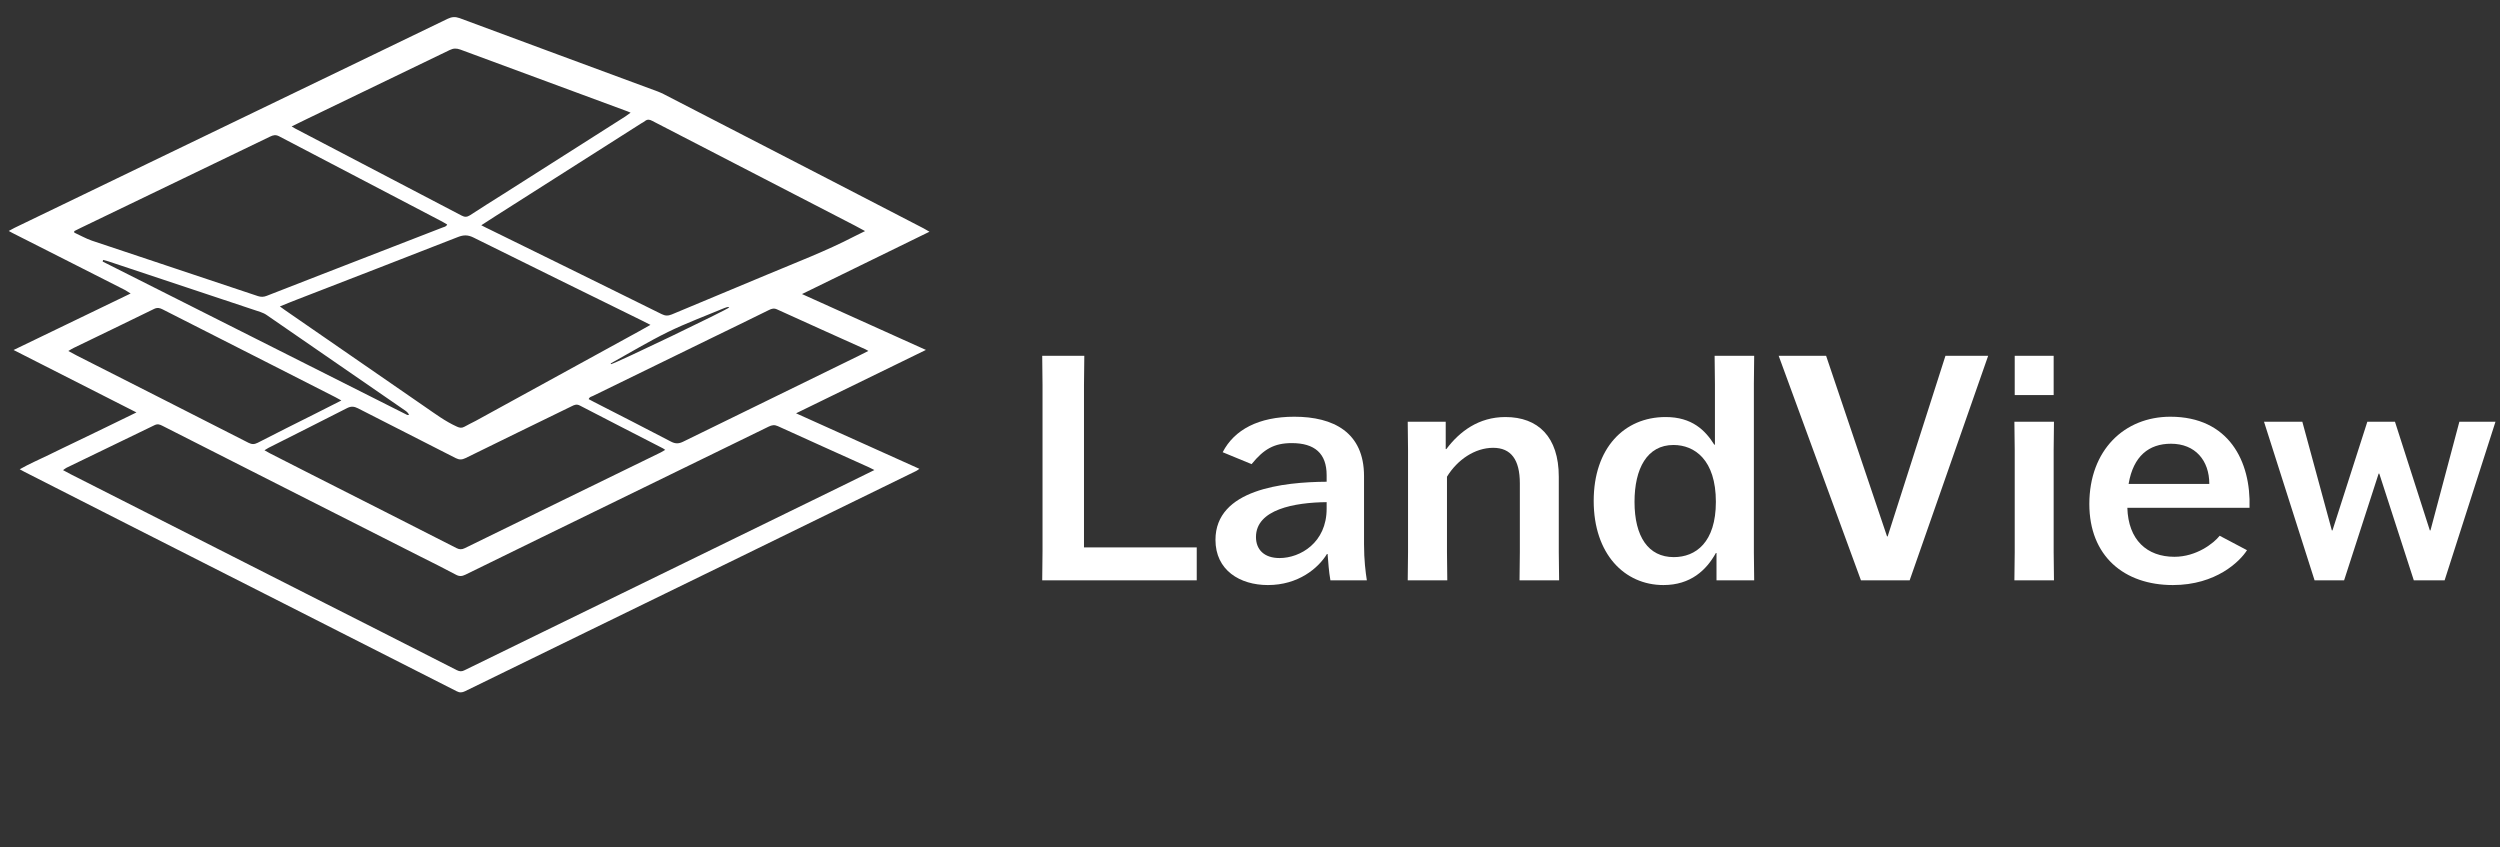 <svg width="177" height="60" viewBox="0 0 177 60" fill="none" xmlns="http://www.w3.org/2000/svg">
<rect x="0" y="0" width="177" height="60" fill="#333333" stroke="none"/>
<path d="M65.543 24.78C62.451 26.287 59.445 27.755 56.361 29.262C59.305 30.59 62.179 31.88 65.093 33.193C64.992 33.263 64.937 33.309 64.875 33.34C60.432 35.515 55.981 37.69 51.538 39.858C48.19 41.489 44.849 43.12 41.502 44.751C38.643 46.15 35.776 47.54 32.926 48.938C32.716 49.039 32.545 49.055 32.328 48.938C28.257 46.864 24.171 44.798 20.101 42.732C16.442 40.875 12.791 39.026 9.133 37.17C6.67 35.919 4.2 34.661 1.738 33.41C1.645 33.364 1.551 33.309 1.396 33.224C2.087 32.828 2.779 32.54 3.439 32.214C4.13 31.872 4.822 31.546 5.513 31.212C6.196 30.886 6.872 30.559 7.556 30.225C8.232 29.899 8.907 29.565 9.661 29.2C6.756 27.724 3.897 26.272 0.961 24.78C3.75 23.436 6.461 22.123 9.249 20.78C9.063 20.671 8.954 20.585 8.83 20.523C7.618 19.91 6.398 19.296 5.187 18.675C3.757 17.952 2.328 17.222 0.891 16.5C0.821 16.461 0.751 16.422 0.619 16.352C0.782 16.267 0.899 16.197 1.023 16.134C4.192 14.604 7.362 13.074 10.531 11.544C15.378 9.206 20.225 6.867 25.072 4.529C27.286 3.465 29.492 2.401 31.698 1.329C31.986 1.189 32.234 1.174 32.537 1.282C37.214 3.022 41.89 4.747 46.574 6.479C46.714 6.533 46.846 6.596 46.978 6.658C50.862 8.662 54.746 10.666 58.63 12.67C60.882 13.835 63.135 15 65.388 16.166C65.504 16.228 65.613 16.298 65.807 16.406C62.778 17.882 59.818 19.335 56.781 20.819C59.733 22.147 62.607 23.444 65.566 24.78H65.543ZM61.908 33.278C61.752 33.2 61.636 33.138 61.519 33.084C59.368 32.113 57.216 31.15 55.072 30.171C54.831 30.062 54.653 30.093 54.427 30.202C50.877 31.942 47.327 33.667 43.777 35.399C40.165 37.162 36.553 38.918 32.949 40.689C32.708 40.805 32.522 40.821 32.281 40.689C31.434 40.238 30.58 39.811 29.725 39.384C26.362 37.675 22.991 35.974 19.619 34.265C16.916 32.89 14.213 31.523 11.502 30.148C11.316 30.055 11.168 29.992 10.943 30.101C8.869 31.111 6.795 32.113 4.713 33.115C4.635 33.154 4.565 33.216 4.464 33.286C4.666 33.395 4.829 33.488 5 33.573C6.826 34.498 8.659 35.43 10.484 36.354C14.197 38.242 17.918 40.122 21.631 42.009C25.204 43.819 28.778 45.629 32.343 47.447C32.545 47.548 32.7 47.556 32.902 47.447C34.596 46.616 36.297 45.792 37.99 44.961C41.362 43.322 44.725 41.675 48.096 40.029C51.856 38.195 55.608 36.362 59.36 34.529C60.191 34.125 61.03 33.713 61.908 33.278ZM34.075 15.948C34.316 16.072 34.479 16.158 34.65 16.235C36.212 17.005 37.773 17.766 39.334 18.535C41.836 19.77 44.344 20.997 46.846 22.24C47.094 22.364 47.296 22.372 47.56 22.263C49.805 21.316 52.066 20.391 54.311 19.444C56.385 18.574 58.49 17.773 60.494 16.733C60.719 16.616 60.952 16.507 61.247 16.36C60.968 16.212 60.75 16.088 60.525 15.971C55.748 13.501 50.963 11.031 46.185 8.561C45.999 8.46 45.844 8.429 45.665 8.569C45.58 8.638 45.486 8.685 45.393 8.739C41.952 10.922 38.519 13.105 35.085 15.296C34.767 15.498 34.456 15.7 34.075 15.948ZM19.806 21.689C19.953 21.797 20.062 21.875 20.171 21.953C23.465 24.229 26.766 26.505 30.059 28.781C30.805 29.293 31.527 29.837 32.359 30.21C32.545 30.295 32.7 30.319 32.887 30.21C33.143 30.062 33.415 29.938 33.679 29.798C37.283 27.817 40.888 25.844 44.5 23.863C45.005 23.592 45.502 23.312 46.053 23.001C45.805 22.877 45.618 22.784 45.424 22.683C41.455 20.733 37.486 18.783 33.524 16.818C33.136 16.624 32.825 16.624 32.429 16.779C28.622 18.271 24.816 19.739 21.01 21.215C20.621 21.362 20.241 21.525 19.814 21.696L19.806 21.689ZM5.257 16.367C5.257 16.367 5.257 16.437 5.257 16.468C5.668 16.655 6.072 16.888 6.499 17.036C10.422 18.348 14.345 19.653 18.268 20.966C18.485 21.036 18.679 21.028 18.889 20.943C20.272 20.399 21.654 19.871 23.037 19.327C25.803 18.255 28.568 17.183 31.326 16.111C31.442 16.065 31.59 16.057 31.66 15.894C31.496 15.8 31.349 15.707 31.194 15.63C27.38 13.633 23.573 11.645 19.759 9.648C19.518 9.524 19.348 9.563 19.122 9.672C14.656 11.831 10.189 13.983 5.715 16.134C5.56 16.212 5.404 16.29 5.249 16.367H5.257ZM20.645 8.949C20.777 9.027 20.831 9.066 20.893 9.097C24.824 11.155 28.754 13.206 32.685 15.264C32.902 15.381 33.066 15.373 33.275 15.241C34.052 14.729 34.844 14.239 35.629 13.742C38.511 11.909 41.385 10.083 44.267 8.25C44.383 8.172 44.492 8.087 44.647 7.978C44.484 7.908 44.383 7.862 44.282 7.831C40.391 6.394 36.491 4.957 32.599 3.512C32.32 3.411 32.11 3.411 31.838 3.543C28.475 5.174 25.111 6.79 21.748 8.413C21.398 8.584 21.049 8.755 20.637 8.957L20.645 8.949ZM47.102 31.857C47.032 31.81 46.993 31.771 46.947 31.748C44.981 30.738 43.008 29.728 41.051 28.711C40.826 28.594 40.67 28.664 40.484 28.757C37.975 29.985 35.466 31.196 32.965 32.431C32.708 32.556 32.514 32.563 32.258 32.431C29.951 31.251 27.644 30.086 25.337 28.905C25.072 28.773 24.863 28.75 24.583 28.889C22.734 29.837 20.878 30.761 19.021 31.701C18.928 31.748 18.85 31.81 18.726 31.88C18.881 31.965 18.998 32.035 19.114 32.097C20.109 32.602 21.111 33.115 22.105 33.62C25.507 35.344 28.918 37.069 32.312 38.801C32.522 38.91 32.693 38.918 32.91 38.809C37.532 36.541 42.162 34.288 46.791 32.028C46.885 31.981 46.97 31.927 47.087 31.857H47.102ZM61.488 24.85C61.372 24.78 61.325 24.757 61.279 24.733C59.189 23.794 57.099 22.854 55.018 21.906C54.8 21.805 54.637 21.852 54.45 21.945C53.099 22.613 51.739 23.273 50.38 23.933C47.584 25.301 44.787 26.66 41.991 28.027C41.882 28.081 41.727 28.097 41.68 28.26C41.812 28.33 41.929 28.392 42.045 28.454C43.871 29.387 45.696 30.319 47.506 31.266C47.817 31.429 48.057 31.422 48.361 31.274C52.501 29.247 56.641 27.227 60.781 25.2C60.999 25.091 61.209 24.982 61.488 24.842V24.85ZM24.156 28.346C23.969 28.245 23.861 28.182 23.744 28.12C22.291 27.382 20.839 26.637 19.379 25.899C16.761 24.57 14.135 23.242 11.518 21.906C11.316 21.805 11.152 21.758 10.919 21.867C9.016 22.799 7.113 23.716 5.202 24.64C5.101 24.687 5 24.757 4.837 24.85C5.078 24.982 5.257 25.083 5.443 25.176C9.498 27.235 13.553 29.285 17.6 31.352C17.833 31.468 18.004 31.468 18.237 31.352C19.588 30.653 20.955 29.977 22.315 29.293C22.905 28.998 23.488 28.695 24.156 28.361V28.346ZM7.3 18.403L7.268 18.519C14.454 22.139 21.631 25.759 28.817 29.371C28.855 29.394 28.918 29.371 28.964 29.371C28.894 29.231 28.801 29.146 28.7 29.076C25.438 26.823 22.175 24.57 18.913 22.326C18.773 22.224 18.61 22.147 18.446 22.092C14.858 20.896 11.269 19.7 7.672 18.504C7.548 18.465 7.424 18.434 7.3 18.403ZM51.623 21.766C51.623 21.766 51.608 21.743 51.6 21.743C51.561 21.743 51.522 21.735 51.483 21.743C51.421 21.758 51.351 21.782 51.297 21.805C49.961 22.364 48.593 22.869 47.288 23.506C45.914 24.182 44.601 24.974 43.257 25.72C43.249 25.72 43.242 25.743 43.242 25.759C43.242 25.759 43.257 25.774 43.265 25.782C43.746 25.65 51.437 21.953 51.631 21.766H51.623Z" fill="white"/>
<path d="M84.729 41.089H73.789L73.811 38.999V27.28L73.789 25.19H76.769L76.746 27.28V38.754H84.729V41.089Z" fill="white"/>
<path d="M88.612 32.861L86.566 32.017C87.389 30.416 89.123 29.504 91.636 29.504C94.416 29.504 96.573 30.616 96.573 33.706V38.532C96.573 39.666 96.684 40.511 96.773 41.089H94.193C94.082 40.466 94.037 39.777 93.993 39.221H93.949C93.326 40.244 91.903 41.422 89.768 41.422C87.789 41.422 86.055 40.377 86.055 38.221C86.055 34.64 90.858 34.129 93.926 34.107V33.64C93.926 32.105 93.081 31.372 91.458 31.372C90.213 31.372 89.479 31.794 88.612 32.861ZM90.591 39.51C92.058 39.51 93.926 38.421 93.926 36.019V35.552C91.658 35.574 88.923 36.064 88.923 38.02C88.923 38.91 89.501 39.51 90.591 39.51Z" fill="white"/>
<path d="M110.385 41.089H107.583L107.605 39.088V34.218C107.605 32.55 106.982 31.705 105.715 31.705C104.425 31.705 103.18 32.55 102.446 33.751V39.088L102.468 41.089H99.667L99.689 39.088V31.861L99.667 29.86H102.357V31.794H102.402C103.336 30.549 104.692 29.526 106.582 29.526C108.895 29.526 110.362 30.927 110.362 33.751V39.088L110.385 41.089Z" fill="white"/>
<path d="M117.77 41.422C115.013 41.422 112.834 39.221 112.834 35.463C112.834 31.727 114.991 29.526 117.926 29.526C119.794 29.526 120.728 30.46 121.372 31.483H121.417V27.191L121.395 25.19H124.196L124.174 27.191V39.11L124.196 41.089H121.528V39.154H121.484C120.817 40.355 119.705 41.422 117.77 41.422ZM118.504 39.444C120.061 39.444 121.484 38.398 121.484 35.53C121.484 32.55 119.972 31.505 118.482 31.505C116.614 31.505 115.724 33.173 115.724 35.53C115.724 37.998 116.703 39.444 118.504 39.444Z" fill="white"/>
<path d="M131.756 41.089L125.93 25.19H129.288L133.602 37.976H133.646L137.738 25.19H140.762L135.203 41.089H131.756Z" fill="white"/>
<path d="M145.421 41.089H142.619L142.642 39.088V31.861L142.619 29.86H145.421L145.399 31.861V39.088L145.421 41.089ZM145.399 27.97H142.642V25.19H145.399V27.97Z" fill="white"/>
<path d="M157.153 37.931L159.088 38.954C158.598 39.733 156.908 41.422 153.84 41.422C150.393 41.422 147.925 39.377 147.925 35.685C147.925 31.861 150.415 29.504 153.662 29.504C157.798 29.504 159.377 32.661 159.266 35.952H150.616C150.682 38.221 151.994 39.421 153.951 39.421C155.508 39.421 156.731 38.465 157.153 37.931ZM153.706 31.416C152.15 31.416 151.038 32.283 150.705 34.262H156.419C156.419 32.595 155.419 31.416 153.706 31.416Z" fill="white"/>
<path d="M163.872 41.089L160.292 29.86H163.005L165.095 37.553H165.139L167.607 29.86H169.564L172.033 37.553H172.077L174.123 29.86H176.68L173.078 41.089H170.898L168.452 33.529H168.408L165.962 41.089H163.872Z" fill="white"/>
</svg>
